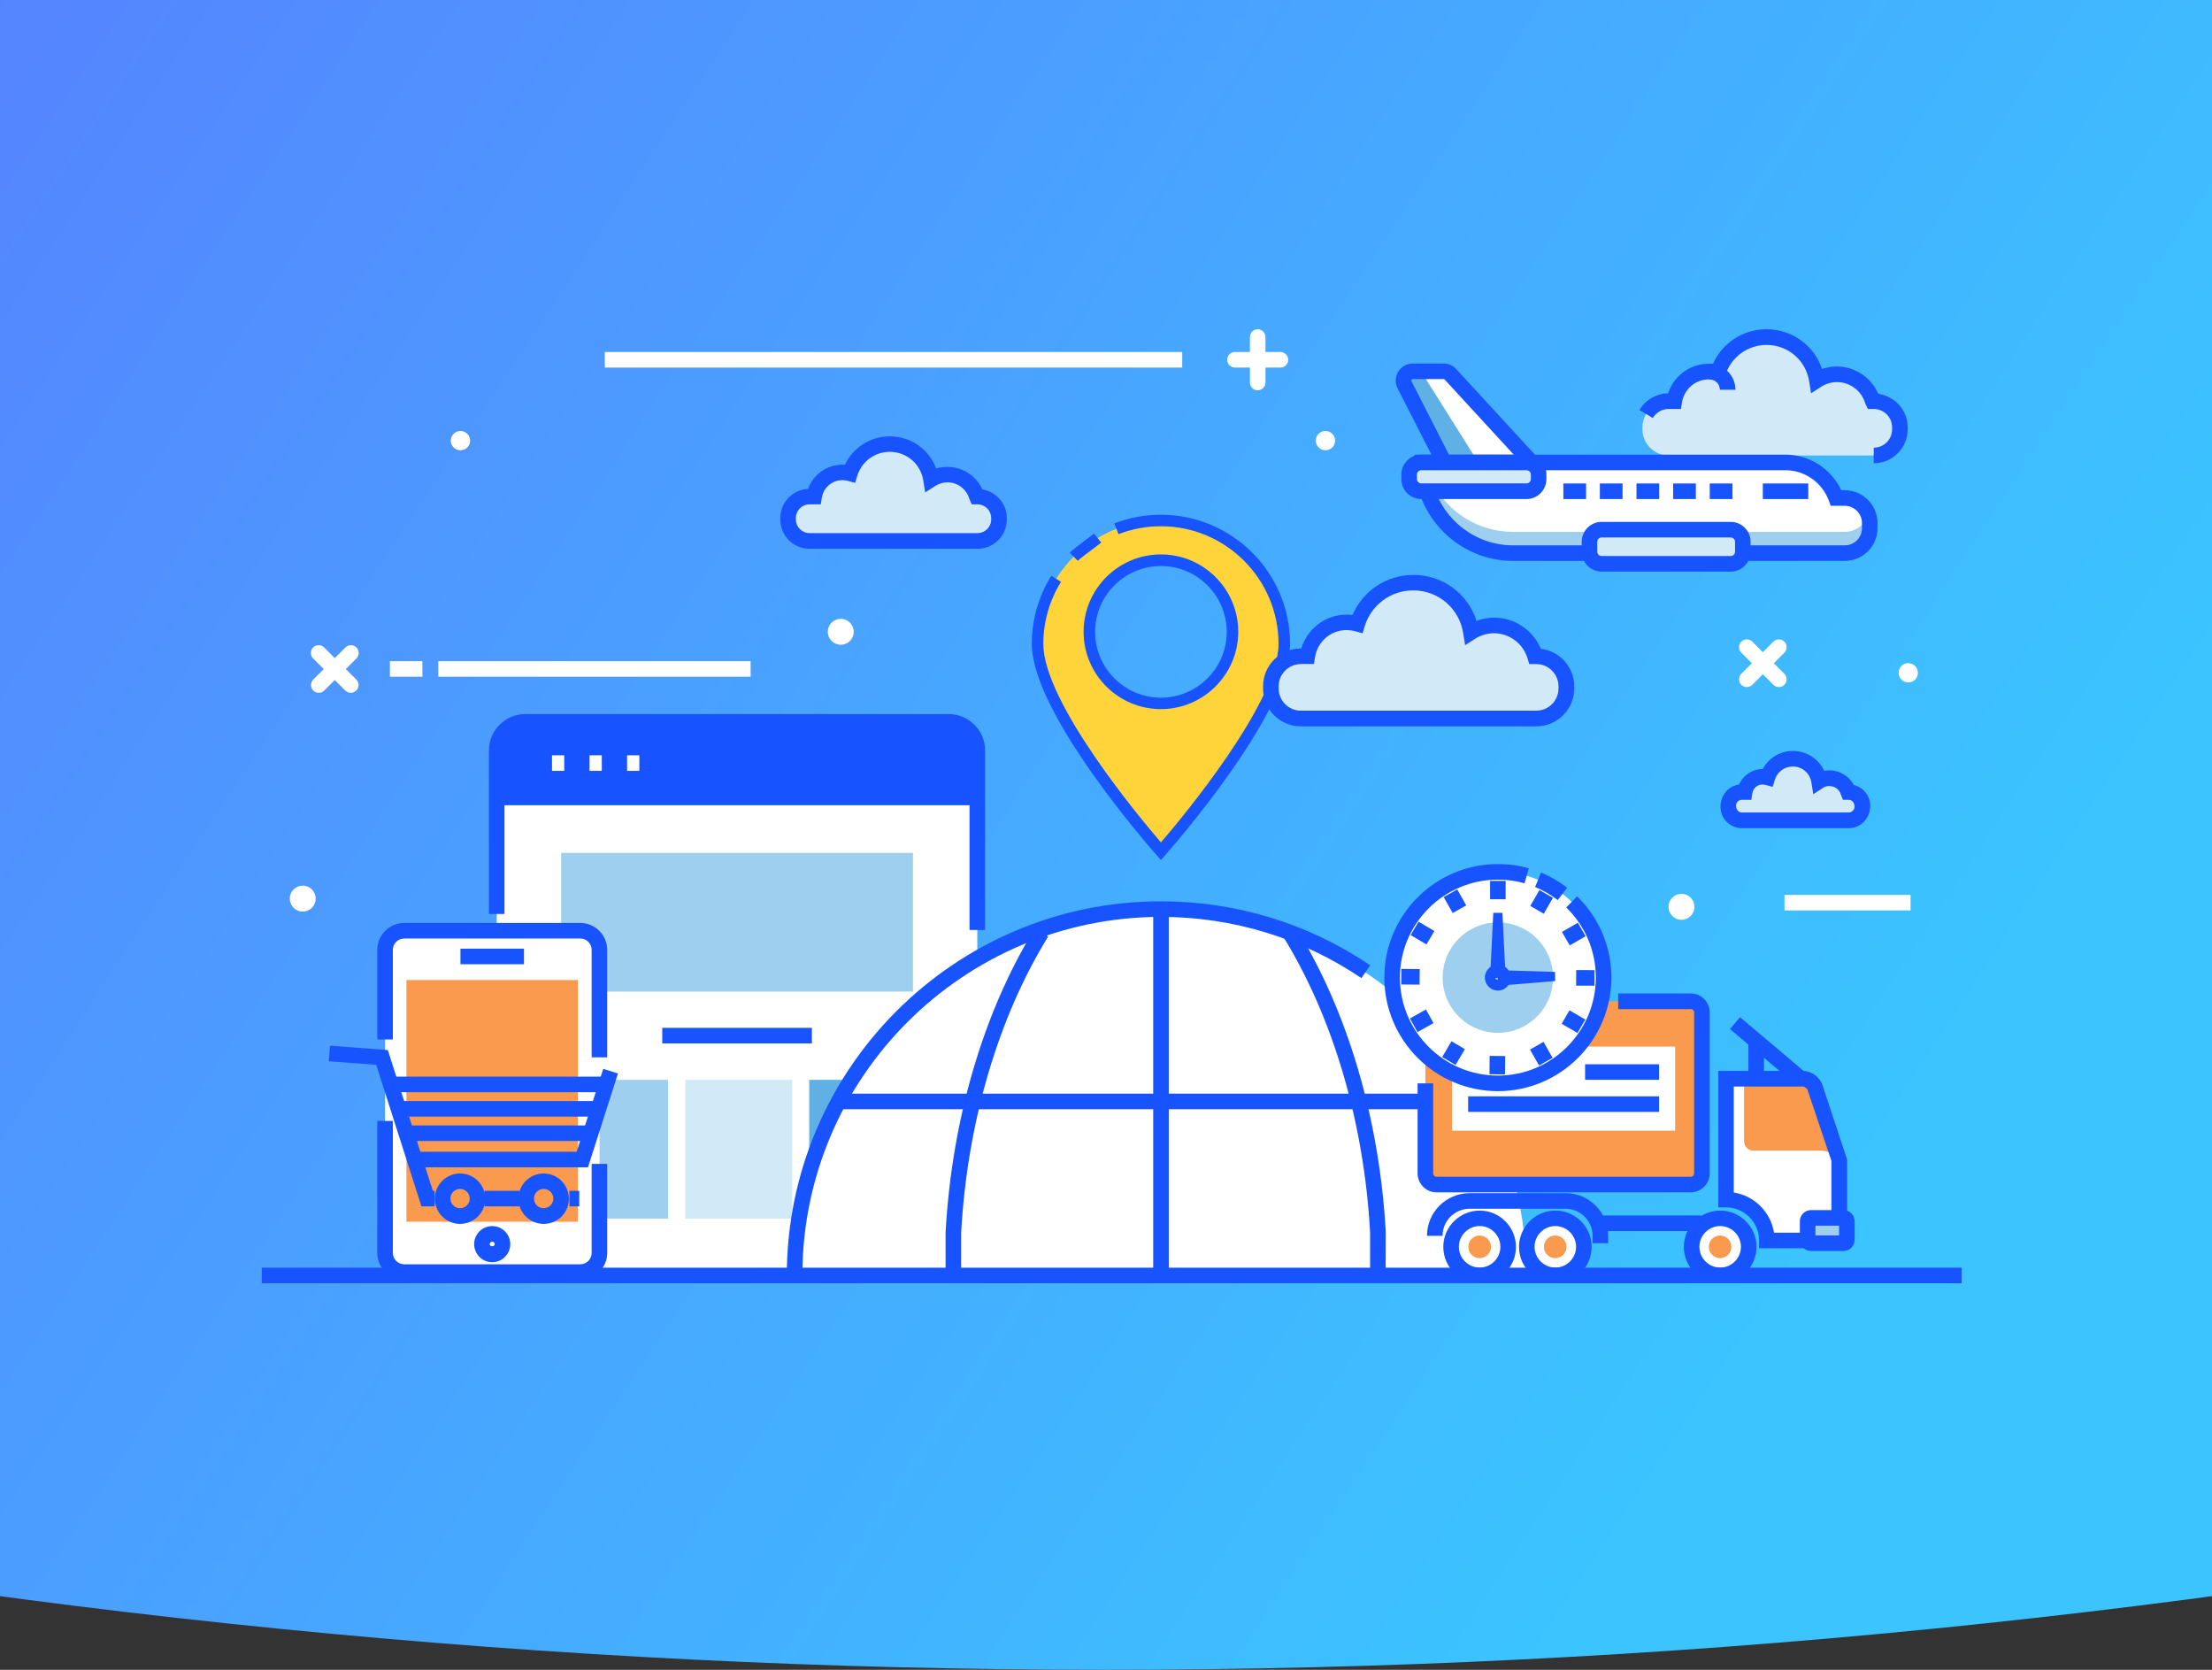 <svg width="159" height="120" viewBox="0 0 159 120" fill="none" xmlns="http://www.w3.org/2000/svg">
<rect x="0" y="0" width="159" height="120" fill="#333333" stroke="none"/>
<ellipse cx="79.5" cy="-481.5" rx="600.5" ry="601.5" fill="url(#paint0_linear_439_2446)"/>
<path d="M70.249 91.66V53.935C70.249 52.802 69.324 51.877 68.19 51.877H37.76C36.626 51.877 35.701 52.802 35.701 53.935V91.66H70.249Z" fill="white"/>
<path d="M35.711 57.211V53.608C35.711 52.654 36.487 51.878 37.441 51.878H68.521C69.475 51.878 70.251 52.654 70.251 53.608V57.211H35.711Z" fill="#1753FF"/>
<path d="M69.908 56.748H35.711V57.867H69.908V56.748Z" fill="#1753FF"/>
<path d="M40.558 54.279H39.678V55.398H40.558V54.279Z" fill="white"/>
<path d="M43.257 54.279H42.377V55.398H43.257V54.279Z" fill="white"/>
<path d="M45.956 54.279H45.076V55.398H45.956V54.279Z" fill="white"/>
<path d="M65.626 61.29H40.334V71.262H65.626V61.29Z" fill="#9ECFEF"/>
<path d="M48.024 77.602H40.334V87.574H48.024V77.602Z" fill="#9ECFEF"/>
<path d="M56.946 77.602H49.256V87.574H56.946V77.602Z" fill="#D2E9F7"/>
<path d="M65.856 77.602H58.166V87.574H65.856V77.602Z" fill="#5FB0E5"/>
<path d="M58.359 73.865H47.603V74.984H58.359V73.865Z" fill="#1753FF"/>
<path d="M70.809 66.831H69.69V53.928C69.69 53.1 69.019 52.429 68.191 52.429H37.761C36.933 52.429 36.261 53.1 36.261 53.928V65.682H35.143V53.935C35.143 52.488 36.321 51.317 37.761 51.317H68.191C69.638 51.317 70.809 52.488 70.809 53.935V66.831Z" fill="#1753FF"/>
<path d="M92.037 26.414H88.77C88.465 26.414 88.211 26.16 88.211 25.854C88.211 25.549 88.465 25.295 88.77 25.295H92.037C92.343 25.295 92.597 25.549 92.597 25.854C92.597 26.16 92.35 26.414 92.037 26.414Z" fill="white"/>
<path d="M90.403 28.048C90.097 28.048 89.844 27.794 89.844 27.488V24.221C89.844 23.916 90.097 23.662 90.403 23.662C90.709 23.662 90.963 23.916 90.963 24.221V27.488C90.963 27.794 90.716 28.048 90.403 28.048Z" fill="white"/>
<path d="M22.913 49.789C22.771 49.789 22.63 49.737 22.518 49.625C22.301 49.408 22.301 49.05 22.518 48.834L24.83 46.529C25.046 46.313 25.404 46.313 25.62 46.529C25.837 46.746 25.837 47.104 25.62 47.32L23.308 49.625C23.196 49.737 23.055 49.789 22.913 49.789Z" fill="white"/>
<path d="M25.215 49.789C25.074 49.789 24.932 49.737 24.82 49.625L22.508 47.32C22.292 47.104 22.292 46.746 22.508 46.529C22.724 46.313 23.082 46.313 23.299 46.529L25.611 48.834C25.827 49.05 25.827 49.408 25.611 49.625C25.506 49.737 25.357 49.789 25.215 49.789Z" fill="white"/>
<path d="M125.561 49.378C125.42 49.378 125.278 49.326 125.166 49.214C124.95 48.998 124.95 48.64 125.166 48.424L127.471 46.111C127.687 45.895 128.045 45.895 128.261 46.111C128.478 46.328 128.478 46.686 128.261 46.902L125.957 49.214C125.845 49.319 125.703 49.378 125.561 49.378Z" fill="white"/>
<path d="M127.866 49.378C127.724 49.378 127.583 49.326 127.471 49.214L125.166 46.902C124.95 46.686 124.95 46.328 125.166 46.111C125.382 45.895 125.74 45.895 125.957 46.111L128.261 48.424C128.478 48.64 128.478 48.998 128.261 49.214C128.157 49.319 128.015 49.378 127.866 49.378Z" fill="white"/>
<path d="M53.954 47.514H31.504V48.632H53.954V47.514Z" fill="white"/>
<path d="M137.333 64.311H128.268V65.429H137.333V64.311Z" fill="white"/>
<path d="M30.362 47.514H28.027V48.632H30.362V47.514Z" fill="white"/>
<path d="M84.979 25.296H43.473V26.415H84.979V25.296Z" fill="white"/>
<path d="M121.796 65.169C121.796 65.683 121.379 66.101 120.864 66.101C120.349 66.101 119.932 65.683 119.932 65.169C119.932 64.654 120.349 64.236 120.864 64.236C121.379 64.236 121.796 64.654 121.796 65.169Z" fill="white"/>
<path d="M61.367 45.403C61.367 45.918 60.949 46.335 60.434 46.335C59.92 46.335 59.502 45.918 59.502 45.403C59.502 44.888 59.92 44.471 60.434 44.471C60.949 44.471 61.367 44.888 61.367 45.403Z" fill="white"/>
<path d="M22.693 64.579C22.693 65.093 22.275 65.511 21.76 65.511C21.246 65.511 20.828 65.093 20.828 64.579C20.828 64.064 21.246 63.647 21.76 63.647C22.275 63.647 22.693 64.064 22.693 64.579Z" fill="white"/>
<path d="M137.86 48.35C137.86 48.73 137.554 49.044 137.166 49.044C136.786 49.044 136.473 48.738 136.473 48.35C136.473 47.969 136.778 47.656 137.166 47.656C137.554 47.664 137.86 47.969 137.86 48.35Z" fill="white"/>
<path d="M95.967 31.664C95.967 32.045 95.662 32.358 95.274 32.358C94.893 32.358 94.58 32.052 94.58 31.664C94.58 31.284 94.886 30.971 95.274 30.971C95.654 30.971 95.967 31.284 95.967 31.664Z" fill="white"/>
<path d="M33.792 31.665C33.792 32.046 33.486 32.359 33.098 32.359C32.718 32.359 32.404 32.053 32.404 31.665C32.404 31.285 32.71 30.972 33.098 30.972C33.478 30.972 33.792 31.285 33.792 31.665Z" fill="white"/>
<path d="M109.721 91.661H57.176C57.176 77.155 68.938 65.393 83.445 65.393C97.959 65.385 109.721 77.147 109.721 91.661Z" fill="white"/>
<path d="M103.515 75.484C103.068 74.932 102.591 74.387 102.106 73.88C101.338 73.075 100.51 72.314 99.644 71.613L100.346 70.74C101.248 71.464 102.106 72.262 102.911 73.105C103.419 73.634 103.918 74.201 104.388 74.783L103.515 75.484Z" fill="#1753FF"/>
<path d="M57.675 91.661H56.557C56.557 76.834 68.624 64.773 83.452 64.773C88.844 64.773 94.043 66.362 98.488 69.368L97.862 70.293C93.603 67.414 88.613 65.892 83.452 65.892C69.236 65.892 57.675 77.453 57.675 91.661Z" fill="#1753FF"/>
<path d="M99.601 91.66H98.483V88.558C98.05 80.682 95.827 73.126 92.232 67.301L93.187 66.712C96.879 72.694 99.161 80.443 99.609 88.528L99.601 91.66Z" fill="#1753FF"/>
<path d="M69.088 91.66H67.969V88.573C68.416 80.45 70.698 72.701 74.391 66.712L75.345 67.301C71.743 73.134 69.52 80.704 69.088 88.61V91.66Z" fill="#1753FF"/>
<path d="M84.013 65.332H82.894V91.66H84.013V65.332Z" fill="#1753FF"/>
<path d="M106.646 78.594H60.434V79.713H106.646V78.594Z" fill="#1753FF"/>
<path d="M83.449 37.411C78.552 37.411 74.582 41.382 74.582 46.278C74.582 51.175 83.449 61.178 83.449 61.178C83.449 61.178 92.316 51.175 92.316 46.278C92.316 41.382 88.346 37.411 83.449 37.411ZM83.449 50.547C80.609 50.547 78.304 48.242 78.304 45.401C78.304 42.562 80.609 40.257 83.449 40.257C86.289 40.257 88.594 42.562 88.594 45.401C88.589 48.242 86.289 50.547 83.449 50.547Z" fill="#FFD43B"/>
<path d="M83.449 61.802L83.14 61.454C82.776 61.041 74.168 51.275 74.168 46.279C74.168 44.541 74.653 42.849 75.569 41.376L76.269 41.812C75.436 43.146 74.995 44.69 74.995 46.273C74.995 50.453 81.888 58.724 83.449 60.539C85.009 58.724 91.902 50.447 91.902 46.273C91.902 41.613 88.108 37.819 83.449 37.819C82.395 37.819 81.37 38.012 80.399 38.387L80.102 37.615C81.171 37.202 82.296 36.992 83.449 36.992C88.566 36.992 92.73 41.156 92.73 46.273C92.73 51.269 84.127 61.035 83.758 61.449L83.449 61.802ZM83.449 50.96C80.383 50.96 77.89 48.468 77.89 45.402C77.89 42.336 80.383 39.843 83.449 39.843C86.515 39.843 89.007 42.336 89.007 45.402C89.002 48.468 86.509 50.96 83.449 50.96ZM83.449 40.676C80.84 40.676 78.717 42.799 78.717 45.407C78.717 48.016 80.84 50.139 83.449 50.139C86.057 50.139 88.18 48.016 88.18 45.407C88.175 42.793 86.057 40.676 83.449 40.676ZM77.471 40.301L76.887 39.716C77.052 39.556 77.543 39.181 78.166 38.707C78.381 38.547 78.558 38.409 78.64 38.349L79.159 38.994C79.076 39.06 78.888 39.203 78.668 39.369C78.271 39.661 77.603 40.163 77.471 40.301Z" fill="#1753FF"/>
<path d="M110.435 47.164H110.353C109.98 45.881 108.801 44.949 107.406 44.949C106.795 44.949 106.228 45.128 105.751 45.434C105.437 43.42 103.7 41.876 101.604 41.876C99.717 41.876 98.121 43.121 97.591 44.83C97.352 44.762 97.099 44.725 96.838 44.725C95.398 44.725 94.205 45.784 93.989 47.157H93.519C92.333 47.157 91.363 48.126 91.363 49.312V49.469C91.363 50.655 92.333 51.624 93.519 51.624H110.442C111.628 51.624 112.598 50.655 112.598 49.469V49.319C112.59 48.134 111.621 47.164 110.435 47.164Z" fill="#D2E9F7"/>
<path d="M96.536 51.639H93.515C92.329 51.639 91.359 50.669 91.359 49.483V49.319C91.359 48.133 92.329 47.163 93.515 47.163H93.985C94.201 45.784 95.394 44.732 96.834 44.732C97.095 44.732 97.341 44.769 97.587 44.836C98.117 43.121 99.713 41.883 101.6 41.883C103.703 41.883 105.441 43.427 105.747 45.441C106.224 45.135 106.791 44.956 107.403 44.956C108.805 44.956 109.983 45.888 110.349 47.171H110.431C111.617 47.171 112.586 48.141 112.586 49.326V49.483C112.586 50.669 111.617 51.639 110.431 51.639H107.164H96.536Z" fill="#D2E9F7"/>
<path d="M110.437 52.198H93.506C92.007 52.198 90.791 50.983 90.791 49.483V49.319C90.791 47.82 92.007 46.605 93.506 46.605H93.536C94.006 45.046 95.527 43.994 97.22 44.195C97.966 42.458 99.667 41.316 101.598 41.316C103.709 41.316 105.514 42.666 106.133 44.62C106.536 44.471 106.968 44.389 107.409 44.389C108.878 44.389 110.198 45.292 110.757 46.627C112.107 46.783 113.159 47.932 113.159 49.327V49.483C113.152 50.983 111.928 52.198 110.437 52.198ZM93.506 47.723C92.626 47.723 91.91 48.439 91.91 49.319V49.476C91.91 50.356 92.626 51.072 93.506 51.072H110.429C111.309 51.072 112.025 50.356 112.025 49.476V49.319C112.025 48.439 111.309 47.723 110.429 47.723H109.922L109.803 47.321C109.489 46.254 108.497 45.508 107.394 45.508C106.916 45.508 106.446 45.642 106.036 45.903L105.313 46.366L105.178 45.516C104.902 43.725 103.388 42.428 101.583 42.428C99.98 42.428 98.578 43.457 98.1 44.993L97.944 45.508L97.422 45.366C96.004 44.986 94.729 45.918 94.52 47.246L94.446 47.716H93.506V47.723Z" fill="#1753FF"/>
<path d="M70.271 35.685H70.212C69.943 34.775 69.1 34.104 68.101 34.104C67.668 34.104 67.258 34.231 66.915 34.455C66.691 33.015 65.453 31.911 63.954 31.911C62.604 31.911 61.47 32.799 61.09 34.022C60.918 33.977 60.739 33.947 60.553 33.947C59.523 33.947 58.673 34.701 58.517 35.685H58.181C57.338 35.685 56.645 36.379 56.645 37.222V37.333C56.645 38.176 57.338 38.87 58.181 38.87H70.264C71.106 38.87 71.8 38.176 71.8 37.333V37.222C71.808 36.379 71.114 35.685 70.271 35.685Z" fill="#D2E9F7"/>
<path d="M60.342 38.877H58.187C57.344 38.877 56.65 38.183 56.65 37.34V37.228C56.65 36.378 57.344 35.692 58.187 35.692H58.523C58.679 34.707 59.529 33.954 60.559 33.954C60.745 33.954 60.924 33.984 61.096 34.029C61.476 32.806 62.617 31.918 63.96 31.918C65.459 31.918 66.697 33.022 66.921 34.461C67.264 34.245 67.667 34.111 68.107 34.111C69.106 34.111 69.949 34.782 70.21 35.692H70.27C71.112 35.692 71.806 36.386 71.806 37.228V37.34C71.806 38.183 71.112 38.877 70.27 38.877H67.935H60.342Z" fill="#D2E9F7"/>
<path d="M70.268 39.437H58.186C57.03 39.437 56.09 38.497 56.09 37.341V37.229C56.09 36.103 56.977 35.186 58.089 35.133C58.469 34.044 59.551 33.313 60.736 33.403C61.318 32.165 62.556 31.359 63.959 31.359C65.48 31.359 66.785 32.299 67.293 33.672C67.553 33.59 67.829 33.552 68.106 33.552C69.187 33.552 70.171 34.201 70.612 35.171C71.626 35.35 72.372 36.207 72.372 37.237V37.349C72.364 38.497 71.424 39.437 70.268 39.437ZM58.186 36.245C57.649 36.245 57.209 36.685 57.209 37.222V37.334C57.209 37.871 57.649 38.311 58.186 38.311H70.268C70.805 38.311 71.246 37.871 71.246 37.334V37.222C71.246 36.685 70.805 36.245 70.268 36.245H69.851L69.672 35.842C69.47 35.148 68.829 34.663 68.106 34.663C67.792 34.663 67.486 34.753 67.225 34.925L66.502 35.387L66.368 34.537C66.181 33.336 65.167 32.471 63.959 32.471C62.885 32.471 61.945 33.157 61.624 34.186L61.467 34.701L60.945 34.559C60.05 34.32 59.208 34.91 59.073 35.775L58.999 36.245H58.186Z" fill="#1753FF"/>
<path d="M132.889 56.919H132.852C132.68 56.337 132.151 55.912 131.509 55.912C131.233 55.912 130.972 55.994 130.756 56.136C130.614 55.219 129.824 54.518 128.869 54.518C128.011 54.518 127.288 55.084 127.042 55.86C126.93 55.83 126.818 55.815 126.699 55.815C126.042 55.815 125.505 56.293 125.408 56.919H125.192C124.655 56.919 124.215 57.359 124.215 57.896V57.971C124.215 58.508 124.655 58.948 125.192 58.948H132.874C133.411 58.948 133.851 58.508 133.851 57.971V57.896C133.874 57.359 133.434 56.919 132.889 56.919Z" fill="#D2E9F7"/>
<path d="M126.58 58.956H125.208C124.671 58.956 124.23 58.516 124.23 57.979V57.904C124.23 57.367 124.671 56.927 125.208 56.927H125.424C125.521 56.3 126.065 55.823 126.714 55.823C126.833 55.823 126.945 55.838 127.057 55.868C127.296 55.092 128.027 54.525 128.885 54.525C129.839 54.525 130.63 55.227 130.772 56.144C130.988 56.002 131.249 55.92 131.525 55.92C132.159 55.92 132.696 56.345 132.867 56.927H132.905C133.442 56.927 133.882 57.367 133.882 57.904V57.971C133.882 58.508 133.442 58.948 132.905 58.948H131.42H126.58V58.956Z" fill="#D2E9F7"/>
<path d="M132.889 59.515H125.206C124.356 59.515 123.67 58.829 123.67 57.978C123.67 57.136 124.252 56.487 125.005 56.382C125.296 55.719 125.952 55.264 126.706 55.264C127.131 54.473 127.951 53.966 128.876 53.966C129.868 53.966 130.726 54.54 131.121 55.398C131.964 55.226 132.859 55.659 133.247 56.412C133.933 56.584 134.433 57.188 134.433 57.904C134.433 58.821 133.739 59.515 132.889 59.515ZM125.206 57.479C124.975 57.479 124.789 57.665 124.789 57.896C124.789 58.202 124.975 58.389 125.206 58.389H132.889C133.112 58.389 133.306 58.195 133.306 57.971C133.306 57.673 133.112 57.479 132.889 57.479H132.471L132.314 57.076C132.165 56.569 131.509 56.323 131.061 56.606L130.338 57.076L130.204 56.226C130.099 55.562 129.54 55.085 128.868 55.085C128.272 55.085 127.757 55.465 127.578 56.032L127.422 56.547L126.899 56.405C126.43 56.278 126.027 56.584 125.96 57.009L125.885 57.479H125.206Z" fill="#1753FF"/>
<path d="M110.345 33.514H103.953L100.954 27.659C100.723 27.211 101.051 26.682 101.551 26.682H103.759C103.945 26.682 104.124 26.756 104.251 26.898L110.345 33.514Z" fill="white"/>
<path d="M110.345 33.514H103.953L100.954 27.659C100.723 27.211 101.051 26.682 101.551 26.682H103.759C103.945 26.682 104.124 26.756 104.251 26.898L110.345 33.514Z" fill="white"/>
<path d="M102.251 26.689H101.55C101.05 26.689 100.73 27.219 100.953 27.666L103.952 33.521H106.443L102.326 26.973C102.281 26.876 102.259 26.779 102.251 26.689Z" fill="#5FB0E5"/>
<path d="M111.619 34.074H103.609L100.461 27.913C100.267 27.533 100.282 27.078 100.506 26.712C100.73 26.347 101.125 26.123 101.558 26.123H103.765C104.108 26.123 104.437 26.265 104.668 26.518L111.619 34.074ZM104.295 32.955H109.068L103.847 27.279C103.825 27.257 103.795 27.242 103.765 27.242H101.558C101.52 27.242 101.483 27.257 101.461 27.294C101.438 27.331 101.438 27.361 101.461 27.398L104.295 32.955Z" fill="#1753FF"/>
<path d="M134.685 28.838H134.611C134.29 27.727 133.261 26.906 132.045 26.906C131.516 26.906 131.016 27.063 130.606 27.331C130.337 25.578 128.823 24.229 126.988 24.229C125.347 24.229 123.953 25.31 123.49 26.802C123.281 26.742 123.065 26.712 122.834 26.712C121.581 26.712 120.544 27.63 120.35 28.83H119.94C118.903 28.83 118.061 29.673 118.061 30.71V30.852C118.061 31.888 118.903 32.731 119.94 32.731H134.685C135.722 32.731 136.565 31.888 136.565 30.852V30.71C136.565 29.681 135.722 28.838 134.685 28.838Z" fill="#D2E9F7"/>
<path d="M134.685 33.291V32.172C135.416 32.172 136.005 31.583 136.005 30.852V30.71C136.005 29.979 135.416 29.39 134.685 29.39H134.267L134.073 28.988C133.812 28.085 132.977 27.459 132.045 27.459C131.642 27.459 131.247 27.578 130.904 27.794L130.18 28.264L130.046 27.414C129.807 25.892 128.524 24.788 126.98 24.788C125.615 24.788 124.422 25.668 124.019 26.966L123.863 27.481L123.341 27.339C122.17 27.018 121.081 27.802 120.902 28.92L120.827 29.39H119.94C119.477 29.39 119.045 29.636 118.806 30.039L117.844 29.465C118.276 28.734 119.067 28.279 119.91 28.264C120.342 26.922 121.662 26.012 123.124 26.161C123.796 24.647 125.287 23.662 126.98 23.662C128.823 23.662 130.404 24.826 130.971 26.519C131.314 26.399 131.672 26.34 132.037 26.34C133.335 26.34 134.506 27.13 135.013 28.301C136.229 28.488 137.124 29.495 137.124 30.71V30.852C137.124 32.195 136.035 33.291 134.685 33.291Z" fill="#1753FF"/>
<path d="M124.744 28.011H123.625C123.625 27.601 123.289 27.265 122.879 27.265V26.146C123.908 26.146 124.744 26.982 124.744 28.011Z" fill="#1753FF"/>
<path d="M132.6 35.797H131.981C131.429 34.305 130.012 33.238 128.334 33.238H102.244C102.244 36.841 105.16 39.757 108.763 39.757H125.186H132.235H132.6C133.592 39.757 134.398 38.952 134.398 37.959V37.594C134.398 36.595 133.592 35.797 132.6 35.797Z" fill="white"/>
<path d="M132.6 38.221H132.235H125.186H108.763C105.69 38.221 103.124 36.096 102.431 33.231H102.244C102.244 36.834 105.16 39.75 108.763 39.75H125.186H132.235H132.6C133.592 39.75 134.398 38.945 134.398 37.953V37.587C134.398 37.386 134.353 37.192 134.293 37.005C134.047 37.714 133.383 38.221 132.6 38.221Z" fill="#9ECFEF"/>
<path d="M132.601 40.309H108.764C104.863 40.309 101.686 37.132 101.686 33.231V32.672H128.335C130.058 32.672 131.624 33.686 132.355 35.23H132.601C133.899 35.23 134.958 36.289 134.958 37.587V37.953C134.958 39.258 133.899 40.309 132.601 40.309ZM102.834 33.791C103.118 36.811 105.668 39.191 108.764 39.191H132.601C133.287 39.191 133.839 38.639 133.839 37.953V37.587C133.839 36.908 133.28 36.349 132.601 36.349H131.594L131.46 35.983C130.975 34.671 129.722 33.791 128.335 33.791H102.834Z" fill="#1753FF"/>
<path d="M109.723 35.304H102.16C101.675 35.304 101.287 34.916 101.287 34.432V34.111C101.287 33.626 101.675 33.238 102.16 33.238H109.723C110.207 33.238 110.595 33.626 110.595 34.111V34.432C110.595 34.916 110.207 35.304 109.723 35.304Z" fill="#D2E9F7"/>
<path d="M124.403 40.518H115.125C114.64 40.518 114.252 40.13 114.252 39.646V38.937C114.252 38.452 114.64 38.065 115.125 38.065H124.403C124.888 38.065 125.276 38.452 125.276 38.937V39.646C125.283 40.123 124.888 40.518 124.403 40.518Z" fill="#D2E9F7"/>
<path d="M109.725 35.864H102.163C101.372 35.864 100.73 35.223 100.73 34.432V34.104C100.73 33.313 101.372 32.672 102.163 32.672H109.725C110.516 32.672 111.157 33.313 111.157 34.104V34.425C111.157 35.223 110.516 35.864 109.725 35.864ZM102.163 33.791C101.991 33.791 101.849 33.932 101.849 34.104V34.425C101.849 34.596 101.991 34.738 102.163 34.738H109.725C109.897 34.738 110.039 34.596 110.039 34.425V34.104C110.039 33.932 109.897 33.791 109.725 33.791H102.163Z" fill="#1753FF"/>
<path d="M124.404 41.078H115.125C114.335 41.078 113.693 40.436 113.693 39.645V38.937C113.693 38.146 114.335 37.505 115.125 37.505H124.404C125.194 37.505 125.836 38.146 125.836 38.937V39.645C125.836 40.429 125.194 41.078 124.404 41.078ZM115.125 38.624C114.954 38.624 114.812 38.765 114.812 38.937V39.645C114.812 39.817 114.954 39.959 115.125 39.959H124.404C124.575 39.959 124.717 39.817 124.717 39.645V38.937C124.717 38.765 124.575 38.624 124.404 38.624H115.125Z" fill="#1753FF"/>
<path d="M129.98 34.745H126.713V35.864H129.98V34.745Z" fill="#1753FF"/>
<path d="M124.532 34.745H122.898V35.864H124.532V34.745Z" fill="#1753FF"/>
<path d="M121.899 34.745H120.266V35.864H121.899V34.745Z" fill="#1753FF"/>
<path d="M119.264 34.745H117.631V35.864H119.264V34.745Z" fill="#1753FF"/>
<path d="M116.631 34.745H114.998V35.864H116.631V34.745Z" fill="#1753FF"/>
<path d="M114.008 34.745H112.375V35.864H114.008V34.745Z" fill="#1753FF"/>
<path d="M130.456 78.146C130.337 77.796 129.949 77.519 129.584 77.519H124.064V86.209C125.683 86.209 127.003 87.521 127.003 89.147H132.202V83.337L130.456 78.146Z" fill="white"/>
<path d="M126.027 82.687H130.808C130.994 82.687 131.278 82.732 131.457 82.784L132.233 83.03L130.457 78.145C130.457 78.145 130.271 77.265 128.772 77.519H125.363V82.023C125.371 82.396 125.662 82.687 126.027 82.687Z" fill="#F99A4E"/>
<path d="M113.846 89.602C113.846 90.736 112.929 91.653 111.795 91.653C110.662 91.653 109.744 90.736 109.744 89.602C109.744 88.468 110.662 87.551 111.795 87.551C112.921 87.551 113.846 88.468 113.846 89.602Z" fill="white"/>
<path d="M111.798 92.219C110.358 92.219 109.188 91.048 109.188 89.609C109.188 88.169 110.358 86.998 111.798 86.998C113.237 86.998 114.408 88.169 114.408 89.609C114.408 91.048 113.237 92.219 111.798 92.219ZM111.798 88.109C110.978 88.109 110.306 88.781 110.306 89.601C110.306 90.421 110.978 91.093 111.798 91.093C112.618 91.093 113.29 90.421 113.29 89.601C113.29 88.781 112.618 88.109 111.798 88.109Z" fill="#1753FF"/>
<path d="M112.602 89.602C112.602 90.049 112.237 90.415 111.79 90.415C111.342 90.415 110.977 90.049 110.977 89.602C110.977 89.154 111.342 88.789 111.79 88.789C112.244 88.796 112.602 89.154 112.602 89.602Z" fill="#F99A4E"/>
<path d="M125.7 89.601C125.7 90.735 124.782 91.652 123.649 91.652C122.515 91.652 121.598 90.735 121.598 89.601C121.598 88.467 122.515 87.55 123.649 87.55C124.782 87.55 125.7 88.467 125.7 89.601Z" fill="white"/>
<path d="M123.648 92.219C122.208 92.219 121.037 91.048 121.037 89.609C121.037 88.169 122.208 86.998 123.648 86.998C125.087 86.998 126.258 88.169 126.258 89.609C126.258 91.048 125.087 92.219 123.648 92.219ZM123.648 88.109C122.827 88.109 122.156 88.781 122.156 89.601C122.156 90.421 122.827 91.093 123.648 91.093C124.468 91.093 125.139 90.421 125.139 89.601C125.139 88.781 124.468 88.109 123.648 88.109Z" fill="#1753FF"/>
<path d="M124.454 89.602C124.454 90.049 124.089 90.415 123.641 90.415C123.194 90.415 122.828 90.049 122.828 89.602C122.828 89.154 123.194 88.789 123.641 88.789C124.096 88.796 124.454 89.154 124.454 89.602Z" fill="#F99A4E"/>
<path d="M108.417 89.602C108.417 90.736 107.499 91.653 106.366 91.653C105.232 91.653 104.314 90.736 104.314 89.602C104.314 88.468 105.232 87.551 106.366 87.551C107.492 87.551 108.417 88.468 108.417 89.602Z" fill="white"/>
<path d="M106.357 92.219C104.917 92.219 103.746 91.048 103.746 89.609C103.746 88.169 104.917 86.998 106.357 86.998C107.796 86.998 108.967 88.169 108.967 89.609C108.974 91.048 107.804 92.219 106.357 92.219ZM106.357 88.109C105.536 88.109 104.865 88.781 104.865 89.601C104.865 90.421 105.536 91.093 106.357 91.093C107.177 91.093 107.848 90.421 107.848 89.601C107.848 88.781 107.184 88.109 106.357 88.109Z" fill="#1753FF"/>
<path d="M107.171 89.602C107.171 90.049 106.805 90.415 106.358 90.415C105.91 90.415 105.545 90.049 105.545 89.602C105.545 89.154 105.91 88.789 106.358 88.789C106.813 88.796 107.171 89.154 107.171 89.602Z" fill="#F99A4E"/>
<path d="M122.303 87.35H114.994V88.468H122.303V87.35Z" fill="#1753FF"/>
<path d="M115.595 89.341H114.476V88.811C114.476 87.737 113.603 86.865 112.529 86.865H105.638C104.564 86.865 103.691 87.737 103.691 88.811H102.572C102.572 87.118 103.945 85.746 105.638 85.746H112.529C114.222 85.746 115.595 87.118 115.595 88.811V89.341Z" fill="#1753FF"/>
<path d="M121.536 85.126H103.255C102.815 85.126 102.457 84.768 102.457 84.328V72.76C102.457 72.32 102.815 71.962 103.255 71.962H121.536C121.976 71.962 122.334 72.32 122.334 72.76V84.328C122.334 84.768 121.976 85.126 121.536 85.126Z" fill="#F99A4E"/>
<path d="M121.537 85.686H103.256C102.51 85.686 101.898 85.074 101.898 84.329V77.855H103.017V84.329C103.017 84.463 103.122 84.567 103.256 84.567H121.537C121.671 84.567 121.775 84.463 121.775 84.329V72.76C121.775 72.626 121.671 72.522 121.537 72.522H116.316V71.395H121.537C122.282 71.395 122.894 72.007 122.894 72.753V84.321C122.894 85.074 122.282 85.686 121.537 85.686Z" fill="#1753FF"/>
<path d="M120.409 75.214H104.373V81.255H120.409V75.214Z" fill="white"/>
<path d="M125.076 73.1L124.354 73.954L128.991 77.873L129.713 77.018L125.076 73.1Z" fill="#1753FF"/>
<path d="M126.795 74.916H125.676V77.042H126.795V74.916Z" fill="#1753FF"/>
<path d="M132.762 89.706H126.445V89.146C126.445 87.834 125.378 86.767 124.073 86.767H123.514V76.959H129.592C130.196 76.959 130.801 77.392 130.995 77.966L132.77 83.329V89.706H132.762ZM127.519 88.587H131.643V83.425L129.928 78.331C129.891 78.212 129.712 78.085 129.585 78.085H124.625V85.7C126.109 85.931 127.28 87.103 127.519 88.587Z" fill="#1753FF"/>
<path d="M132.753 89.094C132.753 89.228 132.641 89.34 132.507 89.34H130.18C130.045 89.34 129.934 89.228 129.934 89.094V87.767C129.934 87.632 130.045 87.52 130.18 87.52H132.507C132.641 87.52 132.753 87.632 132.753 87.767V89.094Z" fill="#9ECFEF"/>
<path d="M132.508 89.9H130.181C129.733 89.9 129.375 89.542 129.375 89.094V87.766C129.375 87.319 129.74 86.961 130.181 86.961H132.508C132.948 86.961 133.313 87.319 133.313 87.766V89.094C133.313 89.542 132.955 89.9 132.508 89.9ZM130.494 88.781H132.194V88.08H130.494V88.781Z" fill="#1753FF"/>
<path d="M119.255 76.482H113.938V77.601H119.255V76.482Z" fill="#1753FF"/>
<path d="M119.255 78.787H105.531V79.906H119.255V78.787Z" fill="#1753FF"/>
<path d="M107.667 77.855C111.864 77.855 115.267 74.452 115.267 70.254C115.267 66.057 111.864 62.654 107.667 62.654C103.469 62.654 100.066 66.057 100.066 70.254C100.066 74.452 103.469 77.855 107.667 77.855Z" fill="white"/>
<path d="M107.667 78.415C103.17 78.415 99.508 74.753 99.508 70.255C99.508 65.758 103.17 62.096 107.667 62.096C108.428 62.096 109.174 62.2 109.89 62.401L109.584 63.475C108.965 63.297 108.316 63.215 107.667 63.215C103.782 63.215 100.627 66.377 100.627 70.255C100.627 74.141 103.789 77.296 107.667 77.296C111.553 77.296 114.708 74.134 114.708 70.255C114.708 68.338 113.955 66.556 112.583 65.213L113.366 64.415C114.954 65.967 115.827 68.04 115.827 70.255C115.827 74.753 112.165 78.415 107.667 78.415Z" fill="#1753FF"/>
<path d="M111.97 64.683C111.47 64.296 110.926 63.982 110.344 63.744L110.769 62.707C111.44 62.983 112.074 63.349 112.648 63.796L111.97 64.683Z" fill="#1753FF"/>
<path d="M111.635 70.255C111.635 72.448 109.86 74.223 107.667 74.223C105.474 74.223 103.699 72.448 103.699 70.255C103.699 68.062 105.474 66.287 107.667 66.287C109.86 66.287 111.635 68.062 111.635 70.255Z" fill="#9ECFEF"/>
<path d="M107.665 71.187C107.15 71.187 106.732 70.769 106.732 70.255C106.732 69.74 107.15 69.322 107.665 69.322C108.179 69.322 108.597 69.74 108.597 70.255C108.597 70.769 108.179 71.187 107.665 71.187ZM107.665 70.068C107.56 70.068 107.478 70.15 107.478 70.255C107.478 70.463 107.851 70.463 107.851 70.255C107.851 70.15 107.769 70.068 107.665 70.068Z" fill="#1753FF"/>
<path d="M108.226 63.304H107.107V64.624H108.226V63.304Z" fill="#1753FF"/>
<path d="M110.659 63.962L109.998 65.105L110.966 65.665L111.628 64.522L110.659 63.962Z" fill="#1753FF"/>
<path d="M113.418 66.313L112.273 66.971L112.831 67.941L113.976 67.282L113.418 66.313Z" fill="#1753FF"/>
<path d="M113.297 69.713L113.293 70.832L114.613 70.836L114.617 69.718L113.297 69.713Z" fill="#1753FF"/>
<path d="M112.815 72.605L112.252 73.571L113.392 74.236L113.956 73.27L112.815 72.605Z" fill="#1753FF"/>
<path d="M110.949 74.873L109.977 75.427L110.63 76.574L111.602 76.021L110.949 74.873Z" fill="#1753FF"/>
<path d="M107.076 75.882L107.064 77.202L108.183 77.212L108.195 75.892L107.076 75.882Z" fill="#1753FF"/>
<path d="M104.334 74.828L103.662 75.964L104.625 76.533L105.297 75.397L104.334 74.828Z" fill="#1753FF"/>
<path d="M102.496 72.547L101.344 73.191L101.89 74.168L103.042 73.523L102.496 72.547Z" fill="#1753FF"/>
<path d="M100.731 69.629L100.721 70.748L102.041 70.76L102.051 69.642L100.731 69.629Z" fill="#1753FF"/>
<path d="M101.968 66.236L101.398 67.199L102.535 67.871L103.104 66.908L101.968 66.236Z" fill="#1753FF"/>
<path d="M104.747 63.915L103.771 64.464L104.419 65.615L105.394 65.066L104.747 63.915Z" fill="#1753FF"/>
<path d="M107.107 70.277L107.339 65.601H107.995L108.226 70.277H107.107Z" fill="#1753FF"/>
<path d="M107.65 69.719L111.775 69.846L111.79 70.502L107.68 70.838L107.65 69.719Z" fill="#1753FF"/>
<path d="M41.603 91.416H29.162C28.341 91.416 27.678 90.752 27.678 89.931V68.369C27.678 67.549 28.341 66.885 29.162 66.885H41.61C42.431 66.885 43.094 67.549 43.094 68.369V89.931C43.087 90.752 42.423 91.416 41.603 91.416Z" fill="white"/>
<path d="M43.647 75.985H42.528V68.265C42.528 67.81 42.163 67.445 41.708 67.445H29.058C28.603 67.445 28.238 67.81 28.238 68.265V74.702H27.119V68.265C27.119 67.199 27.992 66.326 29.058 66.326H41.708C42.775 66.326 43.647 67.199 43.647 68.265V75.985Z" fill="#1753FF"/>
<path d="M41.708 91.976H29.058C27.992 91.976 27.119 91.103 27.119 90.036V80.557H28.238V90.036C28.238 90.491 28.603 90.857 29.058 90.857H41.708C42.163 90.857 42.528 90.491 42.528 90.036V83.644H43.647V90.036C43.647 91.103 42.775 91.976 41.708 91.976Z" fill="#1753FF"/>
<path d="M37.662 68.175H33.098V69.294H37.662V68.175Z" fill="#1753FF"/>
<path d="M35.38 90.708C34.664 90.708 34.082 90.126 34.082 89.41C34.082 88.694 34.664 88.112 35.38 88.112C36.096 88.112 36.678 88.694 36.678 89.41C36.678 90.126 36.096 90.708 35.38 90.708ZM35.38 89.231C35.283 89.231 35.201 89.313 35.201 89.41C35.201 89.612 35.559 89.612 35.559 89.41C35.559 89.306 35.477 89.231 35.38 89.231Z" fill="#1753FF"/>
<path d="M41.542 70.428H29.213V87.799H41.542V70.428Z" fill="#F99A4E"/>
<path d="M41.638 85.576H40.93V86.695H41.638V85.576Z" fill="#1753FF"/>
<path d="M37.33 85.576H34.824V86.695H37.33V85.576Z" fill="#1753FF"/>
<path d="M31.241 86.694H30.293L27.041 76.521L23.633 76.267L23.722 75.148L27.877 75.462L31.114 85.575H31.241V86.694Z" fill="#1753FF"/>
<path d="M43.754 77.372H28.158V78.491H43.754V77.372Z" fill="#1753FF"/>
<path d="M42.884 79.125H28.713V80.244H42.884V79.125Z" fill="#1753FF"/>
<path d="M42.483 80.877H29.117V81.996H42.483V80.877Z" fill="#1753FF"/>
<path d="M33.07 87.955C32.071 87.955 31.258 87.142 31.258 86.142C31.258 85.143 32.071 84.33 33.07 84.33C34.07 84.33 34.883 85.143 34.883 86.142C34.883 87.142 34.07 87.955 33.07 87.955ZM33.07 85.441C32.69 85.441 32.377 85.755 32.377 86.135C32.377 86.523 32.69 86.829 33.07 86.829C33.458 86.829 33.764 86.515 33.764 86.135C33.764 85.755 33.451 85.441 33.07 85.441Z" fill="#1753FF"/>
<path d="M39.078 87.955C38.079 87.955 37.266 87.142 37.266 86.142C37.266 85.143 38.079 84.33 39.078 84.33C40.078 84.33 40.89 85.143 40.89 86.142C40.898 87.142 40.085 87.955 39.078 87.955ZM39.078 85.441C38.69 85.441 38.384 85.755 38.384 86.135C38.384 86.523 38.698 86.829 39.078 86.829C39.458 86.829 39.772 86.515 39.772 86.135C39.779 85.755 39.466 85.441 39.078 85.441Z" fill="#1753FF"/>
<path d="M42.264 83.89H29.846V82.771H41.451L43.361 76.811L44.42 77.147L42.264 83.89Z" fill="#1753FF"/>
<path d="M141.001 91.102H18.816V92.22H141.001V91.102Z" fill="#1753FF"/>
<defs>
<linearGradient id="paint0_linear_439_2446" x1="-302.964" y1="-253.483" x2="344.599" y2="174.309" gradientUnits="userSpaceOnUse">
<stop offset="0.251" stop-color="#7635FF"/>
<stop offset="0.71" stop-color="#3BC4FF"/>
</linearGradient>
</defs>
</svg>
